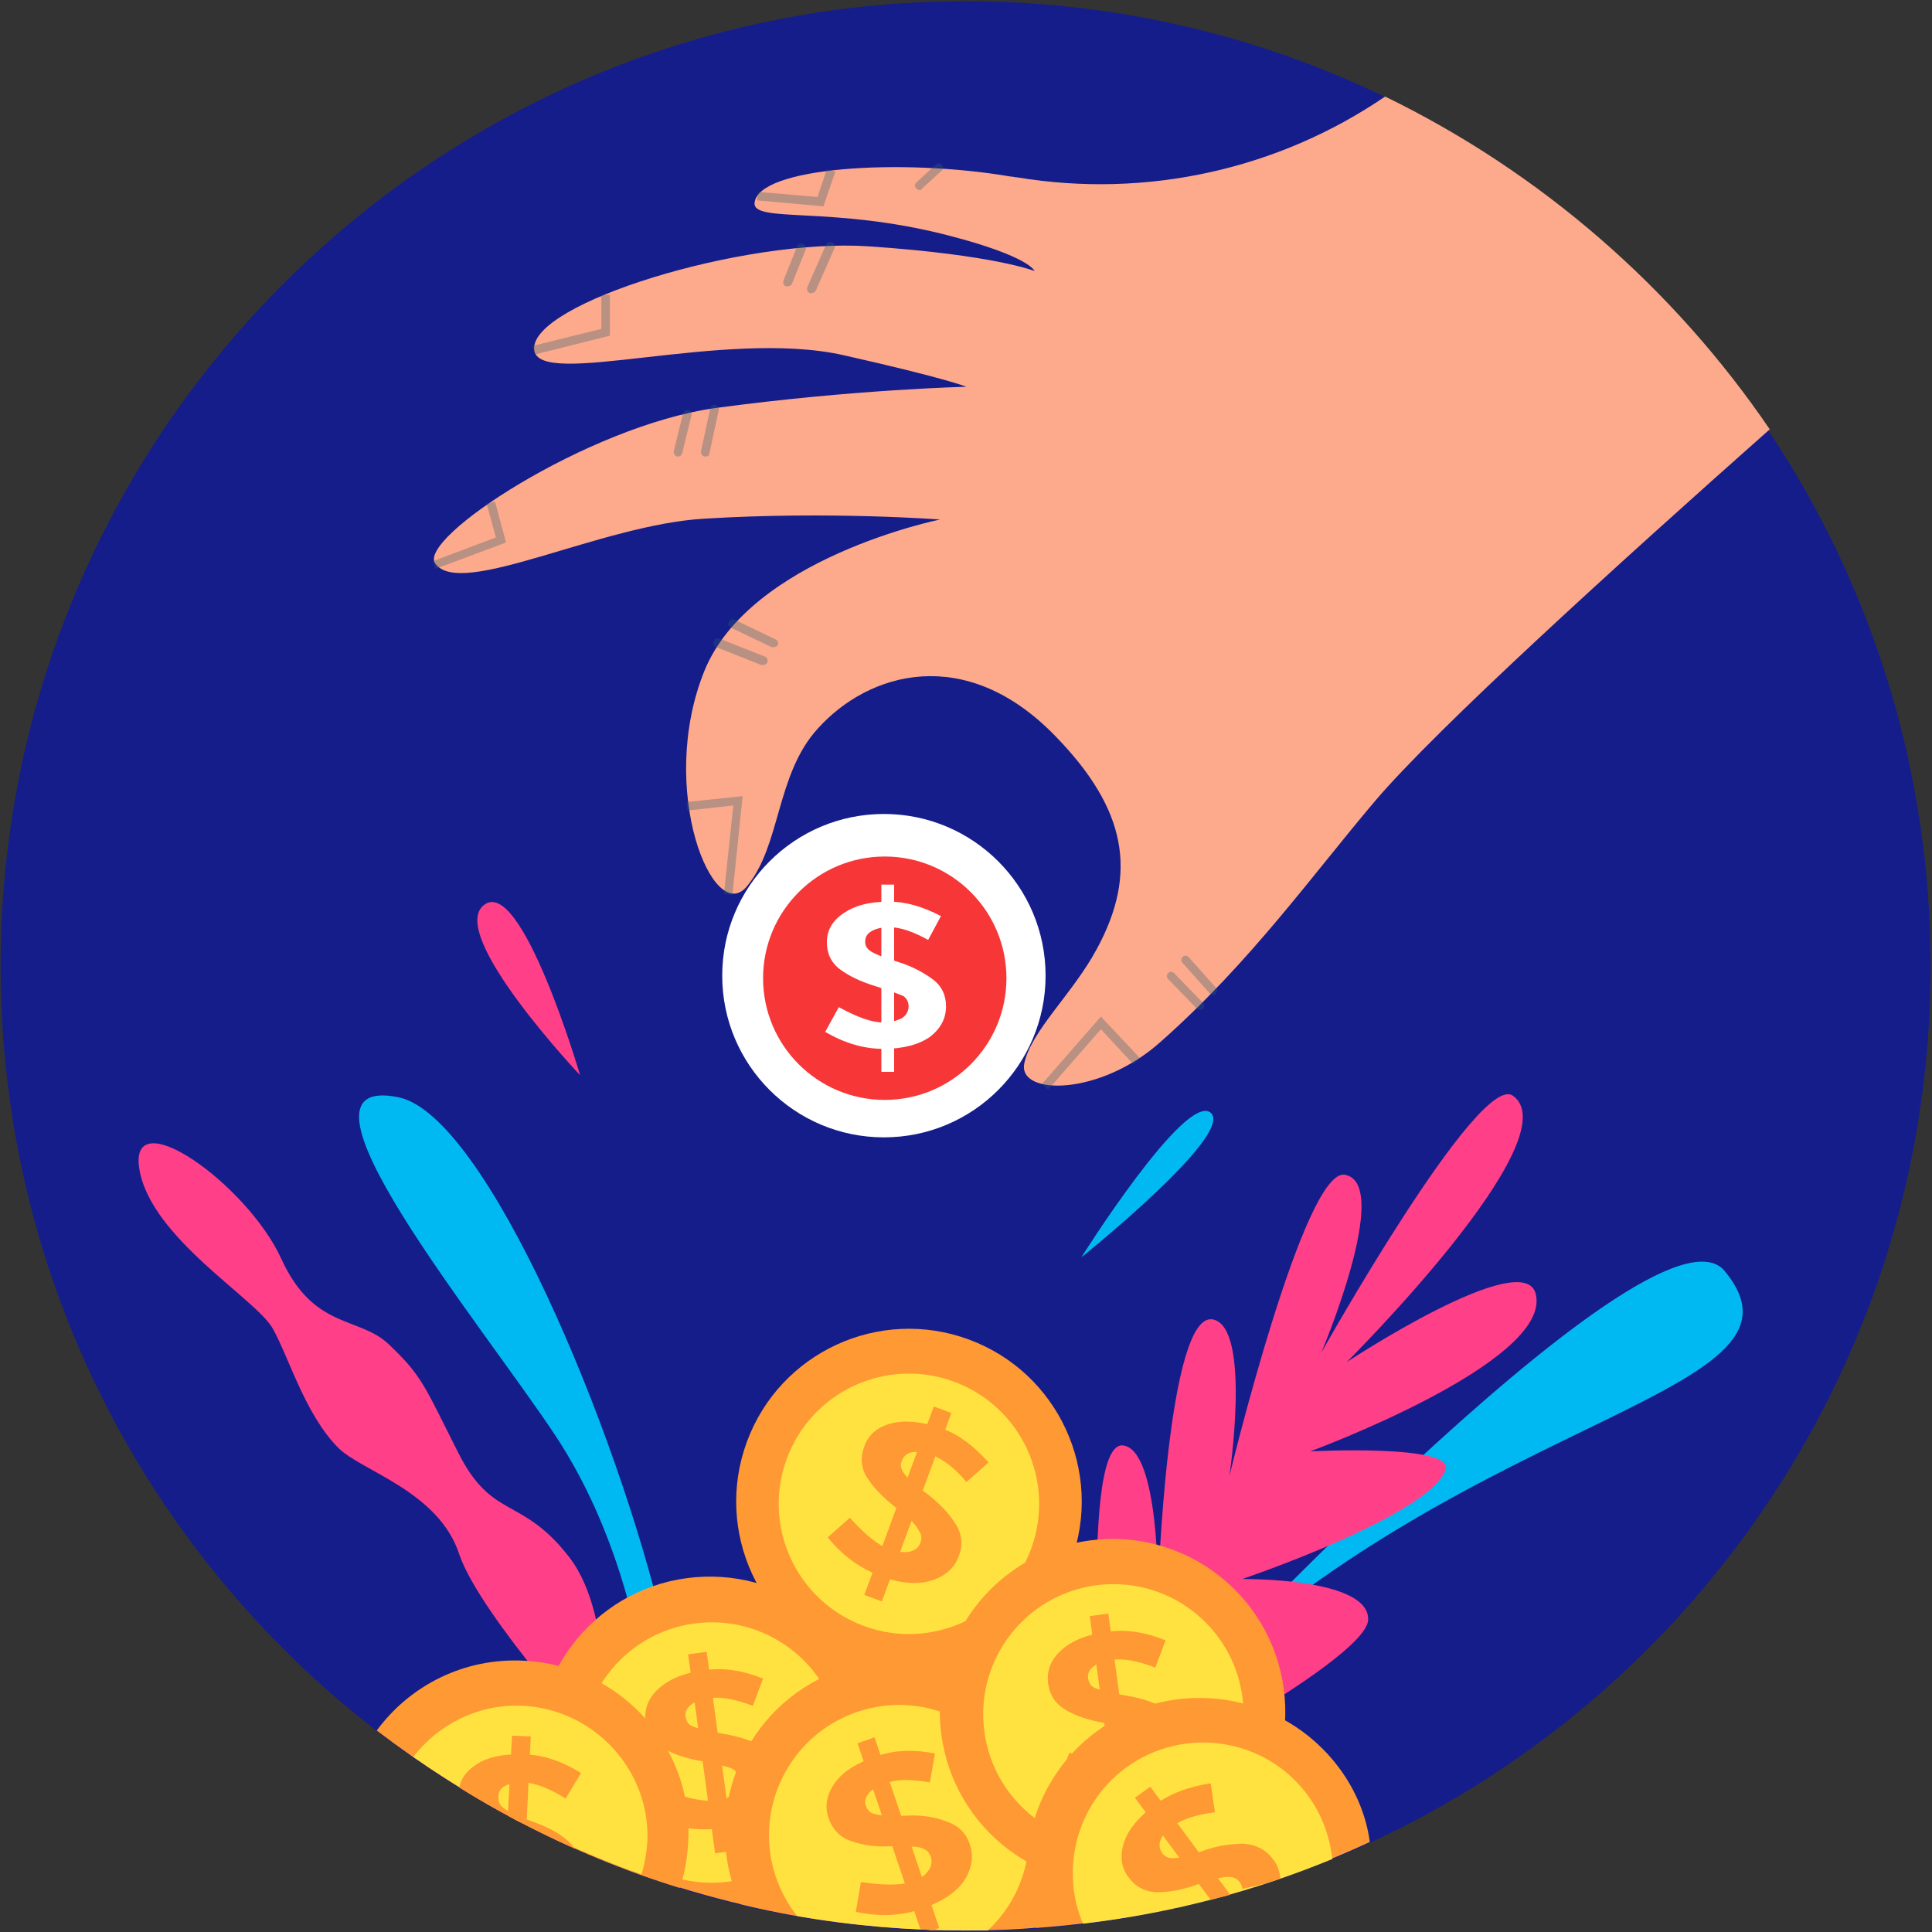 <svg width="1182" height="1182" viewBox="0 0 1182 1182" fill="none" xmlns="http://www.w3.org/2000/svg"><rect x="0" y="0" width="1182" height="1182" fill="#333333" stroke="none"/><path d="M590.753 1181.61c326.057 0 590.377-264.342 590.377-590.425C1181.13 265.103 916.81.76 590.753.76 264.696.76.375 265.103.375 591.185c0 326.083 264.321 590.425 590.378 590.425z" fill="#151D8A"/><path d="M701.645 1059.26s309.245-334.786 353.495-281.68c65.6 79.14-175.444 86.43-353.495 281.68z" fill="#00B9F2"/><path d="M676.654 1099.35s-18.221-218.159 10.413-215.035c22.386 2.603 21.345 89.032 21.345 89.032s5.727-172.337 33.84-166.089c23.427 5.206 9.891 95.801 9.891 95.801s45.815-189.519 70.804-184.313c29.155 5.727-14.577 108.818-14.577 108.818s96.314-171.817 117.138-157.239c36.444 25.512-101.52 162.966-101.52 162.966s108.289-71.33 115.577-41.653c10.412 41.653-137.963 96.322-137.963 96.322s89.025-4.686 82.778 11.454c-10.413 28.116-124.427 66.644-124.427 66.644s79.133-1.041 77.051 25.512c-3.644 26.55-160.35 107.78-160.35 107.78zm-307.684-28.64s8.33-80.701-20.825-118.189c-29.154-37.487-46.855-22.388-67.68-63.52-20.824-41.132-21.866-46.859-42.69-66.644-18.222-17.181-45.814-8.851-65.598-52.065-20.824-45.818-93.71-97.363-86.943-55.19 6.768 42.173 71.845 79.66 81.737 97.883 9.892 17.702 19.784 52.586 40.088 72.892 14.056 14.058 61.432 26.554 73.927 65.082 13.015 38.008 87.984 119.751 87.984 119.751z" fill="#FF3F88"/><path d="M401.77 1139.44s10.932-149.952-61.433-260.332c-45.294-68.726-173.886-223.882-96.314-207.742 53.623 11.455 133.278 202.536 161.911 323.849 29.155 121.835-4.164 144.225-4.164 144.225z" fill="#00B9F2"/><path d="M540.773 695.837c54.631 0 98.917-44.29 98.917-98.925 0-54.634-44.286-98.924-98.917-98.924-54.63 0-98.917 44.29-98.917 98.924 0 54.635 44.287 98.925 98.917 98.925z" fill="#fff"/><path d="M541.293 672.928c41.117 0 74.448-33.334 74.448-74.454 0-41.119-33.331-74.453-74.448-74.453-41.116 0-74.448 33.334-74.448 74.453 0 41.12 33.332 74.454 74.448 74.454z" fill="#F73737"/><path d="M535.047 603.16c-8.329-2.603-15.097-5.727-20.824-9.892-5.727-4.165-8.33-9.892-8.33-16.661 0-7.289 3.124-13.016 9.892-17.702 6.768-4.686 15.618-7.29 28.113-7.29 10.412 0 20.824 3.124 31.757 8.852l-7.809 14.578c-9.371-5.207-17.18-7.81-23.948-7.81-4.686 0-8.33 1.041-10.933 2.603-2.603 1.562-3.644 3.645-3.644 6.248 0 2.604 1.041 4.166 3.123 5.728 3.124 2.082 8.851 4.165 17.181 6.768 8.329 2.603 15.097 6.248 20.824 10.413 5.727 4.165 8.33 9.893 8.33 16.661 0 7.289-3.124 13.537-9.892 18.744-6.768 4.686-16.139 7.289-28.633 7.289-11.975 0-23.949-3.645-35.402-10.413l8.329-15.099c11.454 6.248 20.305 9.372 27.073 9.372 4.685 0 8.329-1.042 11.453-2.604 2.603-1.562 4.165-4.165 4.165-7.289 0-2.603-1.041-4.686-3.124-6.248-3.644-1.562-9.371-3.644-17.701-6.248z" fill="#fff"/><path d="M547.021 541.202h-7.809v114.545h7.809V541.202z" fill="#fff"/><path d="M655.261 955.23c20.201-54.766-7.815-115.539-62.576-135.742-54.761-20.203-115.53 7.816-135.731 62.581-20.202 54.765 7.815 115.539 62.576 135.741 54.761 20.2 115.53-7.81 135.731-62.58z" fill="#F93"/><path d="M630.818 947.617c15.225-41.276-5.89-87.081-47.163-102.308-41.273-15.227-87.075 5.891-102.3 47.167-15.226 41.277 5.89 87.081 47.163 102.308 41.273 15.226 87.074-5.89 102.3-47.167z" fill="#FFE240"/><path d="M548.061 922.323c-7.288-5.727-13.015-11.454-17.18-17.702-4.165-6.248-4.686-12.496-2.082-19.785 2.603-7.289 8.329-11.975 16.659-14.058 8.33-2.082 18.742-1.041 30.717 3.124 10.412 3.645 19.783 10.934 28.633 20.826l-13.536 11.975c-7.288-8.851-14.577-14.057-21.345-16.66-4.685-1.562-8.85-2.083-11.974-1.563-3.124.521-5.206 2.604-6.247 5.207-1.042 2.603-.521 4.686 1.041 7.289 2.082 3.124 7.288 7.81 14.577 13.017 7.289 5.727 13.015 11.454 17.18 18.223 4.165 6.247 4.686 13.016 2.083 19.784-2.603 7.29-8.33 12.496-17.181 15.1-8.85 2.603-19.262 1.561-31.236-3.125-12.495-4.685-22.907-12.495-31.758-23.429l13.536-11.975c9.371 10.413 17.18 16.661 23.948 19.264 4.686 1.562 8.851 2.083 12.495 1.562 3.644-1.041 5.727-2.603 6.768-5.727 1.041-2.603.521-5.207-1.041-7.289-2.083-4.166-6.768-8.331-14.057-14.058z" fill="#F93"/><path d="M582.044 864.46l-10.746-3.964-42.523 115.281 10.745 3.964 42.524-115.281zM419.991 965.537c-57.788 7.81-98.396 61.433-90.587 119.233 2.083 16.14 7.809 30.72 16.139 43.21 40.087 18.23 82.257 32.28 126.51 41.13 44.773-17.18 73.927-63.52 67.159-112.98-7.809-57.791-60.912-98.402-119.221-90.593z" fill="#F93"/><path d="M446.155 1151.14c43.591-5.91 74.139-46.04 68.231-89.63-5.908-43.6-46.035-74.15-89.627-68.242-43.591 5.909-74.139 46.042-68.231 89.632 5.908 43.6 46.035 74.15 89.627 68.24z" fill="#FFE240"/><path d="M429.361 1077.48c-9.371-1.56-17.18-4.17-23.428-7.81-6.247-3.65-9.891-8.85-10.933-16.14-1.041-7.81 1.562-14.58 7.81-20.31 6.247-5.72 15.618-9.89 28.634-11.45 10.932-1.56 22.386 0 35.402 5.21l-6.248 16.66c-10.933-4.17-19.783-5.73-26.551-4.69-5.207.52-8.851 2.08-11.454 4.17-2.603 2.08-3.644 4.68-3.124 7.28.521 2.61 1.562 4.69 4.165 5.73 3.645 1.56 9.892 3.13 19.263 4.69 9.371 1.56 17.18 4.16 23.428 7.81 6.247 3.64 10.412 9.37 10.933 16.66 1.041 7.81-1.562 15.1-7.809 21.35-6.248 6.24-16.14 10.41-29.155 11.97-13.015 1.56-26.031 0-39.046-5.73l6.768-17.18c13.015 4.69 22.907 6.77 30.196 5.73 5.206-.52 8.85-2.08 11.453-4.69 2.603-2.08 3.644-5.2 3.124-8.33-.521-2.6-2.083-4.68-4.686-6.25-3.644-1.56-9.891-3.12-18.742-4.68z" fill="#F93"/><path d="M432.35 1010.56l-11.349 1.54 16.501 121.75 11.349-1.53-16.501-121.76z" fill="#F93"/><path d="M515.264 1021.25c-55.185 18.74-84.86 78.62-66.118 134.33 1.042 3.12 2.603 6.25 3.645 9.37 44.252 10.93 90.587 16.14 138.483 16.14 15.619 0 31.237-.52 46.335-2.08 17.18-26.04 22.387-59.88 11.974-92.16-19.263-54.67-79.133-84.35-134.319-65.6z" fill="#F93"/><path d="M524.635 1047.28c-41.649 14.06-64.036 59.36-49.979 101.01 3.124 8.85 7.289 16.66 13.015 23.95 33.32 5.73 68.201 8.85 103.082 8.85h13.536c22.387-20.83 31.237-53.11 21.345-83.83-14.056-41.65-59.35-64.04-100.999-49.98z" fill="#FFE240"/><path d="M545.459 1129.54c-9.371.53-17.18-.52-24.469-3.12-6.768-2.08-11.453-6.77-14.056-14.06-2.603-7.29-1.042-14.58 3.644-21.34 5.206-7.29 13.536-12.5 26.031-16.67 10.412-3.64 22.386-4.16 35.402-1.56l-3.124 17.71c-11.454-2.09-20.304-2.09-27.072.52-4.686 1.56-8.33 3.64-10.412 6.24-2.083 2.61-2.603 5.21-1.562 7.81 1.041 2.61 2.603 4.17 5.206 4.69 3.644 1.04 10.412 1.56 19.783 1.04s17.701 1.04 24.469 3.65c7.289 2.6 11.974 7.28 14.057 14.05 2.603 7.81 1.041 15.1-3.644 22.39-5.207 7.29-14.057 13.02-26.552 17.18-12.495 4.17-25.51 4.69-39.567 1.57l3.124-18.23c13.536 2.08 23.948 2.08 30.716 0 4.686-1.56 8.33-3.64 10.413-6.77 2.082-2.6 2.603-5.72 1.562-8.85-1.042-2.6-2.603-4.16-5.727-5.2-2.603-1.05-9.371-1.05-18.222-1.05z" fill="#F93"/><path d="M524.636 1066.55l38.525 114.02c2.603 0 5.206 0 7.289.52l4.165-1.56-39.567-116.63-10.412 3.65zm170.214 85.39c57.837-7.83 98.369-61.08 90.53-118.92-7.839-57.843-61.08-98.378-118.917-90.538-57.837 7.839-98.368 61.088-90.529 118.928 7.839 57.84 61.079 98.37 118.916 90.53z" fill="#F93"/><path d="M691.875 1127.77c43.592-5.9 74.14-46.03 68.232-89.63-5.908-43.594-46.035-74.145-89.627-68.237-43.591 5.909-74.14 46.037-68.232 89.637 5.908 43.59 46.036 74.14 89.627 68.23z" fill="#FFE240"/><path d="M675.613 1054.05c-9.371-1.56-17.18-4.17-23.428-7.81-6.247-3.64-9.891-8.85-10.933-16.14-1.041-7.81 1.562-14.58 7.81-20.31 6.247-5.72 15.618-9.889 28.634-11.451 10.933-1.562 22.386 0 35.401 5.211l-6.247 16.66c-10.933-4.17-19.783-5.73-26.551-4.69-5.206.52-8.851 2.08-11.454 4.17-2.603 2.08-3.644 4.68-3.124 7.29.521 2.6 1.562 4.68 4.165 5.72 3.645 1.56 9.892 3.13 19.263 4.69 9.371 1.56 17.18 4.16 23.428 7.81 6.247 3.64 10.412 9.37 10.933 16.66 1.041 7.81-1.562 15.1-7.809 21.35-6.248 6.24-16.14 10.41-29.155 11.97-13.015 1.56-26.031 0-39.046-5.73l6.768-17.18c13.015 4.69 22.907 6.77 30.196 5.73 5.206-.52 8.85-2.08 11.453-4.69 2.603-2.08 3.645-5.2 3.124-8.33-.521-2.6-2.083-4.68-4.686-6.24-3.644-1.05-9.891-3.13-18.742-4.69z" fill="#F93"/><path d="M678.074 987.195l-11.349 1.538 16.5 121.757 11.35-1.54-16.501-121.755z" fill="#F93"/><path d="M819.303 1081.64c-34.881-46.85-100.999-56.75-148.375-22.38-38.005 28.11-52.061 77.57-36.964 120.27 72.366-5.21 141.608-23.43 204.082-52.59-2.083-15.62-8.33-31.24-18.743-45.3z" fill="#F93"/><path d="M800.041 1098.31c-26.031-35.41-76.01-42.7-111.412-16.67-30.195 22.39-40.087 62.48-26.03 95.28 53.623-6.24 104.643-19.78 152.54-39.57-1.562-13.53-6.247-27.07-15.098-39.04z" fill="#FFE240"/><path d="M783.38 1149.33c-.521-4.17-1.562-8.33-4.686-11.98-4.165-5.72-10.412-8.85-17.7-9.37-7.289 0-15.619 1.04-24.469 4.17-8.851 3.12-15.098 4.68-19.263 4.68-2.603 0-4.686-1.04-6.247-3.12-1.562-2.08-2.083-5.21-1.042-7.81 1.041-3.12 3.645-5.73 7.809-8.85 5.727-4.17 14.057-6.77 25.511-8.33l-2.603-17.7c-13.536 2.08-24.469 6.24-33.32 12.49-10.412 7.81-17.18 15.62-19.783 23.95-2.603 8.33-1.562 15.62 3.124 21.35 4.165 5.73 10.412 8.85 17.7 8.85 7.289 0 15.619-1.56 23.949-4.69 8.85-3.12 15.097-4.68 19.262-4.68 3.124 0 5.207 1.04 6.768 3.12 1.042 1.56 1.562 2.61 1.562 4.17 8.33-1.56 16.139-3.65 23.428-6.25z" fill="#F93"/><path d="M703.726 1093.1l-9.371 6.77 46.335 62.48c4.165-1.05 7.809-2.09 11.974-3.13l-48.938-66.12zm-382.651-77.06c-36.964-2.08-70.283 15.1-90.587 42.7 55.185 42.17 117.659 75.49 185.339 96.32 3.124-8.85 4.685-18.23 5.206-28.12 3.644-58.31-41.649-107.77-99.958-110.9z" fill="#F93"/><path d="M320.554 1043.64c-27.072-1.57-52.062 10.93-67.68 31.24 42.69 29.67 89.546 54.14 139.525 71.85 2.082-6.25 3.123-13.02 3.644-19.79 2.083-43.21-31.757-80.7-75.489-83.3z" fill="#FFE240"/><path d="M309.102 1092.58c2.603-1.56 6.768-2.08 11.974-2.08 6.768.52 15.098 3.64 24.99 9.89l9.371-15.62c-11.454-7.29-22.907-10.94-33.84-11.46-13.016-.52-23.428 1.57-30.196 6.25-5.727 3.65-9.371 8.33-10.412 14.06 22.386 14.06 46.335 26.55 70.803 37.49-1.041-1.57-2.603-3.13-4.164-4.69-5.727-5.21-13.016-8.85-21.866-11.97-8.851-3.13-14.578-5.73-17.701-8.33-2.083-1.57-3.124-3.65-3.124-6.25 0-3.65 1.041-5.73 4.165-7.29z" fill="#F93"/><path d="M310.663 1110.8c3.644 2.08 7.288 4.17 11.453 5.73l2.603-54.15-11.453-.52-2.603 48.94z" fill="#F93"/><path d="M354.914 657.829s-81.737-86.429-58.83-104.131c22.908-18.223 58.83 104.131 58.83 104.131z" fill="#FF3F88"/><path d="M661.557 769.25s63.515-101.007 79.133-88.512c15.098 13.017-79.133 88.512-79.133 88.512z" fill="#00B9F2"/><path d="M847.415 59.074c-65.597 44.777-146.293 62.479-224.906 49.462-1.561 0-2.603-.52-4.164-.52-67.16-11.455-154.623-5.727-156.706 16.14-1.041 12.496 47.376 1.562 118.18 19.785 50.5 13.017 53.103 21.868 53.103 21.868s-24.469-9.893-101.52-15.099c-76.531-5.207-206.685 34.884-204.602 62.999 1.562 24.992 116.097-13.016 189.504 3.645 62.474 14.058 74.968 19.264 74.968 19.264s-68.721 1.562-153.581 13.016c-78.092 10.934-183.257 80.182-171.283 95.281 15.619 21.347 101-23.951 164.515-27.595 76.01-4.686 144.21.521 144.21.521s-116.097 23.429-144.21 92.676c-29.154 72.372 5.727 156.718 26.031 131.727 20.824-24.992 17.701-68.206 43.211-96.322 31.237-34.884 90.587-52.066 145.251 4.165 43.732 44.777 51.021 83.826 25.511 130.685-14.578 27.074-40.088 49.983-44.253 69.768-4.165 19.785 46.335 20.306 83.819-13.537 54.665-48.421 92.67-102.049 130.675-146.825 37.484-44.256 149.937-146.305 241.562-227.527-58.83-86.429-140.042-157.238-235.315-203.577z" fill="#FDAA8C"/><path opacity=".33" d="M641.253 666.681l-3.645-3.645 35.923-41.132 23.948 25.513-4.165 3.644-19.783-21.347-32.278 36.967zm93.189-48.942c-.52 0-1.562 0-2.082-.52l-17.701-18.224c-1.041-1.041-1.041-2.603 0-3.644 1.041-1.042 2.603-1.042 3.644 0l17.701 18.223c1.041 1.041 1.041 2.603 0 3.645-.521.52-1.041.52-1.562.52zm7.811-8.851c-.521 0-1.562-.521-2.083-1.041l-16.66-18.744c-1.041-1.041-1.041-2.603 0-3.645 1.042-1.041 2.604-1.041 3.645 0l16.659 18.744c1.042 1.041 1.042 2.603 0 3.645-.52.52-1.041 1.041-1.561 1.041zm-294.15-61.438l-5.206-.52 5.727-54.149-28.114 3.124-.52-5.206 34.361-3.645-6.248 60.396zM266.409 348.039l-1.562-4.686 38.526-14.578-5.727-20.827 5.206-1.041 6.768 24.992-43.211 16.14zm60.913-131.206l-1.562-5.207 42.17-10.413v-20.826h5.206v24.991l-45.814 11.455zm176.488-90.594l-40.608-3.645.521-5.206 36.443 3.124 5.727-17.182 5.206 1.562-7.289 21.347zm-36.964 280.634h-1.042l-27.592-10.934c-1.562-.52-2.083-2.083-1.562-3.644.52-1.562 2.082-2.083 3.644-1.562l27.593 10.933c1.561.521 2.082 2.083 1.562 3.645-.521 1.041-1.562 1.562-2.603 1.562zm6.248-10.934h-1.041l-24.99-11.975c-1.041-.521-2.082-2.083-1.041-3.645.521-1.041 2.082-2.082 3.644-1.041l24.99 11.975c1.041.521 2.082 2.083 1.041 3.645-.521.52-1.562 1.041-2.603 1.041zm-58.31-116.627h-.521c-1.562-.521-2.082-1.562-2.082-3.124l5.727-23.43c.52-1.562 1.561-2.082 3.123-2.082 1.562.52 2.083 1.562 2.083 3.124l-5.727 23.429c-.521 1.562-1.562 2.083-2.603 2.083zm16.66 0h-.521c-1.561-.521-2.082-1.562-2.082-3.124l5.727-26.553c.52-1.562 1.561-2.083 3.123-2.083 1.562.521 2.083 1.562 2.083 3.124l-5.727 26.553c0 1.562-1.041 2.083-2.603 2.083zm50.5-104.131h-1.041c-1.562-.521-2.083-2.083-1.562-3.645l8.33-20.826c.52-1.562 2.082-2.083 3.644-1.562 1.562.52 2.082 2.082 1.562 3.644l-8.33 20.827c-.521 1.041-1.562 1.562-2.603 1.562zm14.576 4.165h-1.041c-1.562-.521-2.082-2.083-1.562-3.645l11.454-26.033c.521-1.562 2.083-2.082 3.644-1.562 1.562.521 2.083 2.083 1.562 3.645l-11.453 26.033c-.521 1.041-1.562 1.562-2.604 1.562zm66.119-63c-.521 0-1.562-.52-2.083-1.041-1.041-1.041-1.041-2.603 0-3.644l11.974-10.934c1.042-1.041 2.603-1.041 3.645 0 1.041 1.041 1.041 2.603 0 3.644L564.2 115.305c-.52 1.042-1.041 1.041-1.561 1.041z" fill="#2E5F72"/></svg>